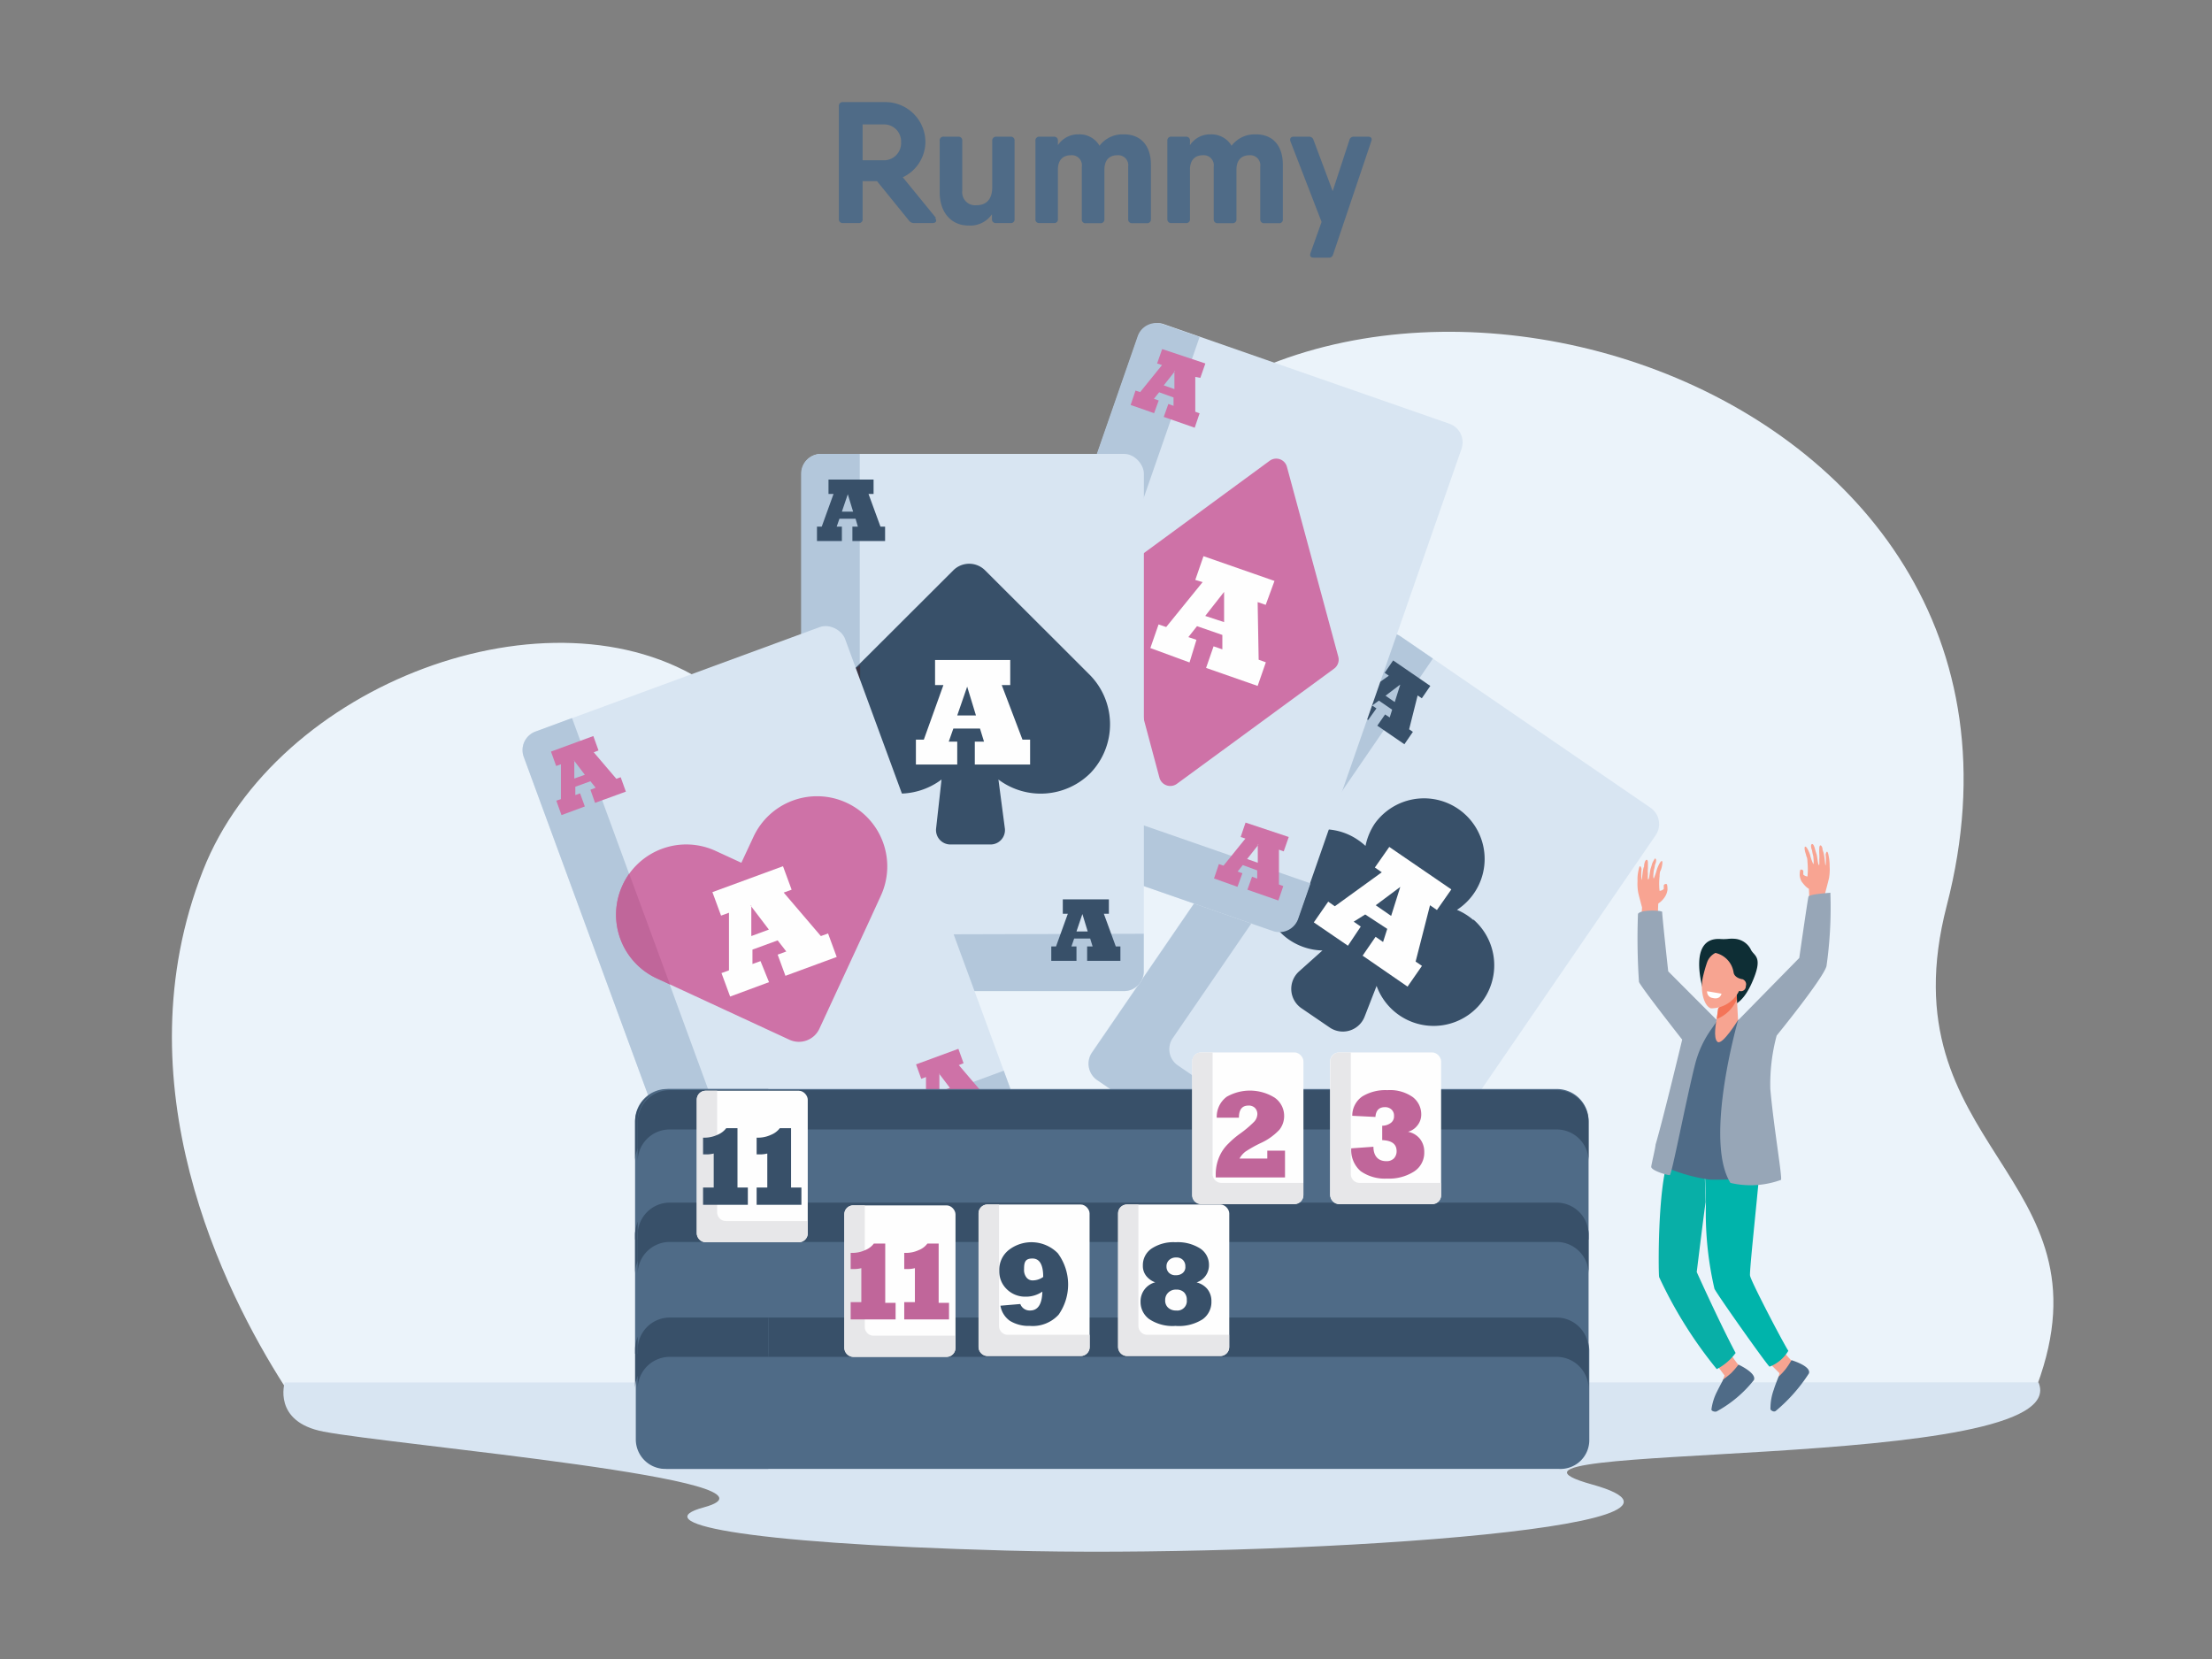 <svg xmlns="http://www.w3.org/2000/svg" viewBox="0 0 153.6 115.2"><rect x="0" y="0" width="153.6" height="115.2" fill="#808080" stroke="none"/><defs><style>.cls-1{fill:#ebf3fa;}.cls-1,.cls-10,.cls-11,.cls-13,.cls-14,.cls-15,.cls-16,.cls-17,.cls-18,.cls-2,.cls-20,.cls-3,.cls-4,.cls-5,.cls-6,.cls-7,.cls-8,.cls-9{fill-rule:evenodd;}.cls-12,.cls-2{fill:#d8e5f2;}.cls-3{fill:#4f6b87;}.cls-4{fill:#f8a492;}.cls-5{fill:#f7a491;}.cls-6{fill:#08afa7;}.cls-7{fill:#00b4ab;}.cls-8{fill:#97a6b7;}.cls-9{fill:#0e2e35;}.cls-10{fill:#f47458;}.cls-11{fill:#fff;}.cls-13{fill:#385069;}.cls-14{fill:#b3c7db;}.cls-15,.cls-19{fill:#fefefe;}.cls-16{fill:#383444;}.cls-17{fill:#ce72a7;}.cls-18{fill:#c0669a;}.cls-20{fill:#e7e7e9;}</style></defs><g id="_1-28" data-name="1"><path class="cls-1" d="M19.73,96.21c-4.16-6.51-11.43-21-5.64-35.75,5.09-13,24.19-20.13,35-13,4.59,3,19.32.1,27.18-12.47,15.29-24.42,68.62-9.59,58.91,27.9-4.36,16.85,11.71,18.63,6.27,33.32Z"/><path class="cls-2" d="M19.77,96s-.86,2.73,2.69,3.41c4.85.94,33.33,3.39,26.41,5.26-3.9,1.05,2,2.48,21,3s51.66-1.54,40.68-4.59,33.74-.74,31-7.09Z"/><path class="cls-3" d="M65,15.14l-2.31-2.83a2.74,2.74,0,0,0,1.57-2.43,2.78,2.78,0,0,0-2.79-2.79H58.54a.26.26,0,0,0-.29.29v7.83a.26.26,0,0,0,.29.28h1.08a.25.25,0,0,0,.28-.28V12.58h1l2.23,2.75a.42.42,0,0,0,.36.16h1.27c.24,0,.32-.17.17-.35ZM59.9,8.64h1.53a1.18,1.18,0,0,1,1.14,1.24,1.19,1.19,0,0,1-1.14,1.25H59.9Z"/><path class="cls-3" d="M70.19,9.49h-1a.27.27,0,0,0-.29.29V13c0,.9-.47,1.25-1.08,1.25a.9.9,0,0,1-1-1V9.78a.26.26,0,0,0-.28-.29h-1a.26.26,0,0,0-.29.29v3.55c0,1.47.84,2.33,2,2.33a1.83,1.83,0,0,0,1.63-.78v.33a.26.26,0,0,0,.29.28h1a.25.25,0,0,0,.28-.28V9.78a.26.26,0,0,0-.28-.29Z"/><path class="cls-3" d="M78,9.33a2,2,0,0,0-1.65.79,1.6,1.6,0,0,0-1.45-.79,1.68,1.68,0,0,0-1.44.75v-.3a.26.26,0,0,0-.28-.29h-1a.26.26,0,0,0-.28.29v5.43a.25.25,0,0,0,.28.28h1a.25.25,0,0,0,.28-.28V11.78c0-.78.47-1,.89-1a.7.7,0,0,1,.77.8v3.64a.25.25,0,0,0,.28.28h1a.26.26,0,0,0,.29-.28V11.78c0-.78.46-1,.89-1a.7.7,0,0,1,.76.8v3.64a.26.26,0,0,0,.29.28h1a.26.26,0,0,0,.29-.28V11.45c0-1.38-.74-2.12-1.87-2.12Z"/><path class="cls-3" d="M87.16,9.33a2,2,0,0,0-1.64.79,1.62,1.62,0,0,0-1.45-.79,1.66,1.66,0,0,0-1.44.75v-.3a.26.26,0,0,0-.28-.29h-1a.26.26,0,0,0-.29.29v5.43a.26.26,0,0,0,.29.28h1a.25.25,0,0,0,.28-.28V11.78c0-.78.47-1,.89-1a.7.7,0,0,1,.76.8v3.64a.26.26,0,0,0,.29.28h1a.26.26,0,0,0,.29-.28V11.78c0-.78.47-1,.89-1a.7.7,0,0,1,.76.8v3.64a.26.26,0,0,0,.29.28h1a.25.25,0,0,0,.28-.28V11.45c0-1.38-.73-2.12-1.87-2.12Z"/><path class="cls-3" d="M93.7,9.73l-1.16,3.54L91.21,9.72a.32.32,0,0,0-.32-.23H89.83c-.2,0-.29.14-.22.33l2.16,5.59L91,17.57c-.07.21,0,.32.24.32h1a.29.29,0,0,0,.33-.22l2.65-7.86c.07-.2,0-.32-.23-.32H94A.3.3,0,0,0,93.7,9.73Z"/><path class="cls-4" d="M113.76,62c.09.38.26,1,.26,1,0,.16-.06.85-.12,1.7l1.25-.5a12.29,12.29,0,0,1,0-1.46,1.56,1.56,0,0,0,.5-.53,1.16,1.16,0,0,0,.14-.44s0-.35-.06-.38a.17.17,0,0,0-.2.08c0,.06,0,.2,0,.26a.46.46,0,0,1-.29.13,4.43,4.43,0,0,1,0-1s0-.29.06-.39.1-.31.1-.31.08-.35,0-.37-.23.26-.34.56a4.52,4.52,0,0,1-.22.65c-.08,0,0-.57,0-.57a1.93,1.93,0,0,0,.08-.38c.08-.15.13-.42,0-.44a2.27,2.27,0,0,0-.19.34s-.07.25-.11.36-.08.53-.12.67-.06.07-.07.07a3.25,3.25,0,0,1,0-.38,1.63,1.63,0,0,1,0-.37c0-.12,0-.29,0-.39,0-.29-.16-.26-.23,0s0,.22-.07.33c-.1.43-.1.85-.14.86a3.22,3.22,0,0,1,0-.76s-.1-.43-.19,0a2.76,2.76,0,0,0-.09.84A3.4,3.4,0,0,0,113.76,62Z"/><path class="cls-4" d="M127,61c-.09.38-.26,1-.26,1,0,.16.06.86.12,1.7l-1.25-.49a12.46,12.46,0,0,0,0-1.47c0-.07-.12,0-.51-.53a1.07,1.07,0,0,1-.13-.44s0-.35.06-.38a.16.16,0,0,1,.19.08c0,.06,0,.2,0,.26a.46.46,0,0,0,.29.13,5.06,5.06,0,0,0,0-1s0-.29-.07-.38a3,3,0,0,0-.09-.32s-.09-.35,0-.37.23.26.34.56a3.45,3.45,0,0,0,.22.65c.07,0,0-.57,0-.57a1.93,1.93,0,0,1-.08-.38c-.07-.14-.12-.42,0-.44s.2.34.2.34.07.25.11.36.08.53.12.67,0,.07.07.07a3.41,3.41,0,0,0,0-.38,2.51,2.51,0,0,0,0-.37,3,3,0,0,1,0-.39c0-.29.16-.26.22,0,0,.1.05.21.08.32.1.43.09.85.14.86a3.22,3.22,0,0,0,0-.76s.09-.42.19,0a3.78,3.78,0,0,1,.09.84A3.4,3.4,0,0,1,127,61Z"/><path class="cls-5" d="M123.58,93.52a10.21,10.21,0,0,0,.86,1c.17.1-.07,1.35-.54,1.43-.27,0-.41-.25-.41-.25l.07-.35-1-1Z"/><path class="cls-5" d="M120,93.74a9.4,9.4,0,0,0,.73,1.06c.16.13-.25,1.33-.72,1.35-.27,0-.38-.29-.38-.29l.12-.35-.85-1.14Z"/><path class="cls-3" d="M120.72,94.76a6.09,6.09,0,0,1-.51.59,6.16,6.16,0,0,1-.54.43s-.33.62-.43.83a3.79,3.79,0,0,0-.4,1.27c0,.09.2.18.36.13a8.43,8.43,0,0,0,2.59-2.18C122,95.34,120.72,94.76,120.72,94.76Z"/><path class="cls-6" d="M115.85,80.47,116,80l2.34.5.1,3c0-.23-.62,4.83-.62,4.83s1.6,3.55,2.7,5.62a3.76,3.76,0,0,1-1.31,1.12,30.13,30.13,0,0,1-4-6.39C115.15,88.33,115.1,82.56,115.85,80.47Z"/><path class="cls-7" d="M122.18,81.35c-.21,2.36-.7,6.86-.66,7.22s2.27,4.62,2.66,5.23a2.61,2.61,0,0,1-1.3,1.1c-.1,0-3.64-5-3.83-5.41a23.37,23.37,0,0,1-.59-6l-.1-3C119.74,80.78,121,81.07,122.18,81.35Z"/><path class="cls-3" d="M117.67,70.61l1.62.22,1.45,0c.16,0,1.18,5.91,1.48,8.14s.06,2.61.06,2.61a14.4,14.4,0,0,1-3.57.33,11.47,11.47,0,0,1-3.35-1s1.35-4.26,1.61-5.6S117.67,70.61,117.67,70.61Z"/><path class="cls-8" d="M113.74,63.46a45.09,45.09,0,0,0,.07,4.73c.24.49,3,4,3,4s-1.3,5.43-1.85,7.3c0,.19-.3,1.41-.3,1.53,0,.27,1.15.6,1.29.58s1.12-5.18,1.76-7.71a7.23,7.23,0,0,1,1.1-2.39l.44-.63-3.41-3.42s-.42-3.81-.42-4.13C115.38,63.21,113.91,63.15,113.74,63.46Z"/><path class="cls-8" d="M120.69,70.85l4.25-4.33s.59-4.11.64-4.26,1.1-.23,1.52-.27a28.72,28.72,0,0,1-.27,5.1c-.24.87-3.46,4.82-3.46,4.82a13.06,13.06,0,0,0-.44,3.71c.23,2.61.85,6.2.74,6.31a6.13,6.13,0,0,1-3.51.21C118.3,79.15,120.69,70.85,120.69,70.85Z"/><path class="cls-3" d="M124.4,94.45a5.63,5.63,0,0,1-.43.65,5.41,5.41,0,0,1-.47.5s-.26.65-.32.87a3.81,3.81,0,0,0-.24,1.37c0,.08.21.24.36.14a11.47,11.47,0,0,0,2.31-2.61C125.79,94.86,124.4,94.45,124.4,94.45Z"/><path class="cls-9" d="M119.41,65.2a3.25,3.25,0,0,0,.54,0,2.48,2.48,0,0,1,.61,0,1.38,1.38,0,0,1,1,.7c.21.52.95.44.07,2.39-1,2.21-2.16,1.49-2.17,1.44s-.58-1.87-.58-1.87-.69.69-.68.66S117.23,65.12,119.41,65.2Z"/><path class="cls-5" d="M119.31,70l-.12.86s-.26,1.25.08,1.49,1.42-1.52,1.42-1.52l-.12-2.19Z"/><path class="cls-10" d="M120.61,69.38a2.5,2.5,0,0,1-1.4,1.38l.1-.73,1.26-1.36Z"/><path class="cls-5" d="M120.2,66.19a1.17,1.17,0,0,0-1.66.63,9.75,9.75,0,0,0-.3,1.07c-.2,1,.12,2,.57,2.13a2.18,2.18,0,0,0,2.13-1.72A1.92,1.92,0,0,0,120.2,66.19Z"/><path class="cls-5" d="M120.58,68.35a.34.34,0,1,0,.65.12A.37.37,0,0,0,121,68C120.8,68,120.63,68.13,120.58,68.35Z"/><path class="cls-9" d="M121,68s-.55-.07-.62-.47a1.64,1.64,0,0,0-1.44-1.39c-1,0,1-.42,1.09-.4l.89.33a9,9,0,0,1,.44.83c0,.07,0,.76,0,.76Z"/><path class="cls-11" d="M119.54,69l-1-.17a.44.44,0,0,0,.39.47C119.46,69.44,119.54,69,119.54,69Z"/><rect class="cls-12" x="76.75" y="53.64" width="37.3" height="23.77" rx="1.37" transform="translate(-12.59 107.17) rotate(-55.57)"/><path class="cls-13" d="M102.31,63.89a4.16,4.16,0,0,0-1.14-.71,4.21,4.21,0,1,0-5.7-6,4.32,4.32,0,0,0-.65,1.56,4.45,4.45,0,0,0-.53-.42,4.21,4.21,0,0,0-4.92,6.83,4.26,4.26,0,0,0,2.46.85l-1.62,1.45a1.63,1.63,0,0,0,.16,2.56l1.95,1.33a1.62,1.62,0,0,0,2.44-.75l.83-2.13a4.21,4.21,0,1,0,6.72-4.61Z"/><path class="cls-14" d="M96.91,84.34,95.43,86.5a1.37,1.37,0,0,1-1.9.35L76.18,75a1.38,1.38,0,0,1-.35-1.91L95.37,44.55a1.36,1.36,0,0,1,1.9-.35l2.23,1.53L81.44,72.08a1.36,1.36,0,0,0,.35,1.9Z"/><path class="cls-13" d="M97.21,47.55l-1,.76.64.44.38-1.2ZM95,50l-1.42-1,.59-.86.27.19,2-1.41-.29-.2.59-.86,2.58,1.77-.59.86-.29-.2-.59,2.35.26.18-.59.86-1.88-1.29.54-.78.32.21.17-.54-.92-.63-.47.34.3.2Z"/><path class="cls-13" d="M94.17,80.81l-1,.76.64.44.38-1.2ZM92,83.26l-1.42-1,.59-.86.27.19,2-1.41L93.1,80l.59-.86,2.58,1.77-.59.86-.29-.2-.59,2.35.26.18-.59.86-1.88-1.29.54-.79.32.22.17-.55-.92-.63-.46.35.29.2Z"/><path class="cls-15" d="M97.23,61.59l-1.7,1.27,1.07.74.63-2ZM93.6,65.67l-2.37-1.62,1-1.44.46.32,3.26-2.36-.48-.33,1-1.43,4.31,2.95-1,1.43-.48-.33-1,3.91.44.3-1,1.44-3.12-2.15.9-1.31.52.36.29-.91-1.53-1L94,64l.49.34Z"/><path class="cls-16" d="M91.36,57.69l-3.5,5.11a4.2,4.2,0,0,1,3.5-5.11Z"/><rect class="cls-12" x="65.92" y="31.7" width="37.3" height="23.77" rx="1.37" transform="translate(15.58 109.08) rotate(-70.78)"/><path class="cls-14" d="M91,61.34l-.86,2.47a1.38,1.38,0,0,1-1.75.84L68.5,57.73A1.38,1.38,0,0,1,67.66,56L79,23.35a1.36,1.36,0,0,1,1.74-.84l2.56.89L72.82,53.56a1.37,1.37,0,0,0,.84,1.75Z"/><path class="cls-17" d="M81.6,25.76l-.79,1,.74.26,0-1.26Zm-1.46,2.93-1.63-.57.34-1,.32.11,1.52-1.88-.34-.11.35-1,3,1-.35,1L83,26.17l0,2.42.3.11-.34,1-2.15-.75.32-.9.36.13,0-.58-1-.36-.36.45.33.12Z"/><path class="cls-17" d="M87.39,58.65l-.79,1,.74.26,0-1.26Zm-1.46,2.93L84.3,61l.34-1,.32.11,1.52-1.88-.33-.11.34-1,3,1-.35,1-.33-.12,0,2.42.3.11-.34,1-2.15-.75.32-.9.36.13,0-.57-1-.37-.36.45.33.12Z"/><path class="cls-17" d="M77,40.88,80.51,54a.78.78,0,0,0,1.21.43l10.92-8a.78.78,0,0,0,.29-.83L89.37,32.44A.77.77,0,0,0,88.16,32l-10.9,8A.77.77,0,0,0,77,40.88Z"/><path class="cls-15" d="M85,41.1l-1.31,1.67L85,43.2,85,41.1ZM82.6,46l-2.72-1,.57-1.64.53.18,2.53-3.12L83,40.27l.57-1.65,4.93,1.72L87.89,42l-.56-.19.07,4,.5.18-.57,1.64-3.58-1.25.52-1.5.61.21,0-1-1.76-.61-.6.76.56.19Z"/><rect class="cls-12" x="55.66" y="31.52" width="23.77" height="37.3" rx="1.37"/><path class="cls-14" d="M79.42,64.84v2.61a1.37,1.37,0,0,1-1.37,1.37H57a1.37,1.37,0,0,1-1.37-1.37V32.89A1.37,1.37,0,0,1,57,31.52h2.7v32a1.37,1.37,0,0,0,1.37,1.37Z"/><path class="cls-13" d="M58.87,34.32l-.41,1.21h.78l-.37-1.21Zm-.41,3.25H56.73v-1h.33l.82-2.27h-.35v-1h3.13v1h-.35l.83,2.27h.32v1H59.19v-1h.38l-.16-.55H58.29l-.19.55h.36Z"/><path class="cls-13" d="M75.16,63.47l-.41,1.21h.78l-.37-1.21Zm-.41,3.25H73v-1h.33l.82-2.27h-.35v-1H77v1h-.35l.83,2.27h.32v1H75.49v-1h.38l-.17-.55H74.59l-.19.55h.35Z"/><path class="cls-13" d="M75.59,46.78,74.2,45.39l-5.79-5.78a1.56,1.56,0,0,0-2.22,0L60.4,45.39,59,46.78a4.87,4.87,0,0,0,0,6.9h0a4.88,4.88,0,0,0,6.38.45L65,57.55a1,1,0,0,0,1,1.09h2.78a1,1,0,0,0,1-1.09l-.45-3.42a4.89,4.89,0,0,0,6.39-.45h0A4.89,4.89,0,0,0,75.59,46.78Z"/><path class="cls-15" d="M67.16,47.68l-.69,2h1.3l-.61-2Zm-.69,5.41H63.6V51.36h.55l1.36-3.79h-.58V45.83h5.22v1.74h-.59L71,51.36h.53v1.73H67.69V51.5h.64l-.28-.91H66.2l-.32.91h.59Z"/><path class="cls-16" d="M59.73,46.19v8.2L59,53.68a4.88,4.88,0,0,1,0-6.9A4.94,4.94,0,0,1,59.73,46.19Z"/><rect class="cls-12" x="41.6" y="46.03" width="23.77" height="37.3" rx="1.37" transform="translate(-19.03 22.42) rotate(-20.18)"/><path class="cls-14" d="M69.7,74.35l.9,2.45a1.37,1.37,0,0,1-.81,1.76L50.05,85.81A1.37,1.37,0,0,1,48.29,85L36.37,52.56a1.37,1.37,0,0,1,.81-1.76l2.54-.94,11,30a1.38,1.38,0,0,0,1.76.82Z"/><path class="cls-17" d="M39.88,52.79l0,1.27.73-.26-.76-1ZM40.61,56l-1.62.6-.36-1,.32-.11,0-2.42-.33.12-.36-1,2.94-1.08.36,1-.33.13,1.57,1.84.3-.11.36,1-2.14.78L41,54.84l.36-.14L41,54.25l-1.05.38v.58l.33-.12Z"/><path class="cls-17" d="M65.23,74.53l0,1.28.73-.27-.76-1Zm.74,3.2-1.62.59-.36-1,.31-.11,0-2.42-.33.12-.36-1,2.94-1.08.36,1-.33.13,1.57,1.84.3-.11.36,1-2.14.78-.33-.89.36-.14L66.34,76l-1,.38V77l.34-.12Z"/><path class="cls-17" d="M52.31,58.13l-.83,1.78-1.78-.82a4.87,4.87,0,0,0-6.47,2.38h0a4.87,4.87,0,0,0,2.38,6.47l1.78.82,7.43,3.44a1.57,1.57,0,0,0,2.08-.77L60.34,64l.82-1.79a4.87,4.87,0,0,0-2.38-6.47h0A4.87,4.87,0,0,0,52.31,58.13Z"/><path class="cls-18" d="M43.69,60.67l2.83,7.69-.91-.42a4.87,4.87,0,0,1-2.38-6.47A4.77,4.77,0,0,1,43.69,60.67Z"/><path class="cls-15" d="M52.17,62.88l0,2.12,1.22-.45-1.27-1.67ZM53.4,68.2l-2.7,1-.6-1.63.52-.19,0-4-.55.2-.6-1.63,4.9-1.8.6,1.63-.55.2L57,65l.5-.18.6,1.63-3.56,1.31L54,66.29l.6-.22L54,65.3l-1.75.64,0,1,.56-.2Z"/><path class="cls-3" d="M110.31,86.07H44.1V77.84a2.22,2.22,0,0,1,2.23-2.22h61.76a2.21,2.21,0,0,1,2.22,2.22Z"/><path class="cls-3" d="M110.31,94H44.1V85.74a2.23,2.23,0,0,1,2.23-2.23h61.76a2.22,2.22,0,0,1,2.22,2.23Z"/><path class="cls-3" d="M108.26,102H46.15a2.05,2.05,0,0,1-2-2.05V93.81a2.22,2.22,0,0,1,2.23-2.22h61.76a2.21,2.21,0,0,1,2.22,2.22V100A2,2,0,0,1,108.26,102Z"/><path class="cls-13" d="M110.31,93.71v2.73a2.22,2.22,0,0,0-2.22-2.22H46.33a2.23,2.23,0,0,0-2.23,2.22V93.71a2.23,2.23,0,0,1,2.23-2.22h61.76A2.22,2.22,0,0,1,110.31,93.71Z"/><path class="cls-13" d="M110.31,85.74v2.73a2.22,2.22,0,0,0-2.22-2.23H46.33a2.23,2.23,0,0,0-2.23,2.23V85.74a2.23,2.23,0,0,1,2.23-2.23h61.76A2.22,2.22,0,0,1,110.31,85.74Z"/><path class="cls-13" d="M110.31,77.92v2.73a2.21,2.21,0,0,0-2.22-2.22H46.33a2.22,2.22,0,0,0-2.23,2.22V77.92a2.22,2.22,0,0,1,2.23-2.22h61.76A2.21,2.21,0,0,1,110.31,77.92Z"/><rect class="cls-19" x="67.95" y="83.64" width="7.71" height="10.52" rx="0.62"/><path class="cls-20" d="M75.67,92.69v.85a.62.62,0,0,1-.62.62H68.57a.62.62,0,0,1-.62-.62V84.25a.61.61,0,0,1,.62-.61h.8v8.43a.62.62,0,0,0,.62.62Z"/><rect class="cls-19" x="58.63" y="83.7" width="7.72" height="10.52" rx="0.62"/><path class="cls-20" d="M66.34,92.75v.85a.61.61,0,0,1-.61.62H59.25a.62.62,0,0,1-.62-.62V84.31a.61.61,0,0,1,.62-.61h.8v8.43a.61.61,0,0,0,.61.62Z"/><path class="cls-18" d="M62.19,91.62H59.07v-1.2h.74V88.06a2,2,0,0,1-.55.06l-.19,0V87h.09a2.12,2.12,0,0,0,.91-.19,1.38,1.38,0,0,0,.61-.46h.79v4.12h.72Z"/><path class="cls-18" d="M65.9,91.62H62.79v-1.2h.74V88.06a2,2,0,0,1-.55.06l-.19,0V87h.09a2.12,2.12,0,0,0,.91-.19,1.38,1.38,0,0,0,.61-.46h.78v4.12h.72Z"/><path class="cls-13" d="M72.44,88.67c0-.85-.25-1.28-.75-1.28s-.58.25-.58.74a.84.84,0,0,0,.17.58.53.53,0,0,0,.45.2,1.26,1.26,0,0,0,.71-.24Zm-3,2,1.41-.12a.69.69,0,0,0,.68.45c.54,0,.83-.43.85-1.31a2,2,0,0,1-1.17.35,1.81,1.81,0,0,1-1.28-.5,1.7,1.7,0,0,1-.54-1.29,1.75,1.75,0,0,1,.67-1.46,2.57,2.57,0,0,1,3.39.23,3.65,3.65,0,0,1,.06,4.27,2.44,2.44,0,0,1-2,.78,2.48,2.48,0,0,1-1.38-.35A1.61,1.61,0,0,1,69.47,90.67Z"/><rect class="cls-19" x="77.64" y="83.64" width="7.72" height="10.52" rx="0.62"/><path class="cls-20" d="M85.35,92.69v.85a.62.62,0,0,1-.62.62H78.25a.61.61,0,0,1-.61-.62V84.25a.61.61,0,0,1,.61-.61h.8v8.43a.62.62,0,0,0,.62.62Z"/><path class="cls-13" d="M81,87.94a.6.6,0,0,0,.17.44.63.63,0,0,0,.5.17.68.68,0,0,0,.45-.15.52.52,0,0,0,.19-.46.61.61,0,0,0-.17-.45.62.62,0,0,0-.47-.17.67.67,0,0,0-.48.17.58.58,0,0,0-.19.45Zm-.09,2.34a.66.66,0,0,0,.21.53.78.78,0,0,0,.55.19.66.66,0,0,0,.74-.73.72.72,0,0,0-.19-.53.73.73,0,0,0-.54-.19.74.74,0,0,0-.57.22.69.69,0,0,0-.2.51Zm-.68-1.23a1.42,1.42,0,0,1-.62-.43,1.11,1.11,0,0,1-.25-.74,1.39,1.39,0,0,1,.59-1.17,2.75,2.75,0,0,1,1.68-.45,2.91,2.91,0,0,1,1.72.44,1.35,1.35,0,0,1,.6,1.14,1.25,1.25,0,0,1-.86,1.21,1.4,1.4,0,0,1,.74.45,1.32,1.32,0,0,1,.29.87,1.47,1.47,0,0,1-.61,1.24,3.06,3.06,0,0,1-1.88.46,2.91,2.91,0,0,1-1.84-.48,1.47,1.47,0,0,1-.59-1.2A1.36,1.36,0,0,1,80.19,89.05Z"/><rect class="cls-19" x="82.79" y="73.08" width="7.72" height="10.52" rx="0.62"/><path class="cls-20" d="M90.5,82.14V83a.62.62,0,0,1-.62.62H83.4a.62.62,0,0,1-.62-.62V73.7a.62.62,0,0,1,.62-.62h.8v8.44a.62.62,0,0,0,.62.62Z"/><path class="cls-18" d="M88,79.9h1.23l0,1.86H84.42c0-.12,0-.18,0-.18a3.07,3.07,0,0,1,.36-1.49,2.77,2.77,0,0,1,.51-.67,6.16,6.16,0,0,1,.79-.68,7.64,7.64,0,0,0,1-.84.81.81,0,0,0,.23-.53.61.61,0,0,0-.16-.43.6.6,0,0,0-.46-.17q-.66,0-.66.84l-1.54,0a1.73,1.73,0,0,1,.69-1.45,3.25,3.25,0,0,1,3.33.06,1.54,1.54,0,0,1,.66,1.29,1.52,1.52,0,0,1-.33.94,4.13,4.13,0,0,1-1.31.93,8.64,8.64,0,0,0-1.05.59,1.55,1.55,0,0,0-.41.48H88Z"/><rect class="cls-19" x="92.36" y="73.08" width="7.71" height="10.52" rx="0.62"/><path class="cls-20" d="M100.07,82.14V83a.61.61,0,0,1-.61.62H93a.62.62,0,0,1-.62-.62V73.7a.62.62,0,0,1,.62-.62h.8v8.44a.61.61,0,0,0,.61.62Z"/><path class="cls-18" d="M93.83,79.74l1.54-.11c0,.63.32,1,.89,1a.7.7,0,0,0,.54-.2.72.72,0,0,0,.18-.49c0-.49-.32-.74-1-.77v-1a1,1,0,0,0,.56-.17.56.56,0,0,0,.26-.51.57.57,0,0,0-.17-.44.64.64,0,0,0-.46-.17c-.41,0-.63.23-.66.68l-1.61-.08a1.63,1.63,0,0,1,.69-1.34,3.08,3.08,0,0,1,1.75-.44,2.74,2.74,0,0,1,1.76.48,1.5,1.5,0,0,1,.59,1.19,1.2,1.2,0,0,1-.25.76,1.23,1.23,0,0,1-.67.46,1.4,1.4,0,0,1,.83.49,1.45,1.45,0,0,1,.3.92,1.55,1.55,0,0,1-.71,1.35,3.21,3.21,0,0,1-1.87.49,2.93,2.93,0,0,1-1.83-.51A1.93,1.93,0,0,1,93.83,79.74Z"/><path class="cls-3" d="M53.35,75.62V86.07H44.28V77.84a2.22,2.22,0,0,1,2.23-2.22Z"/><path class="cls-3" d="M53.35,83.51V94H44.28V85.74a2.23,2.23,0,0,1,2.23-2.23Z"/><path class="cls-3" d="M53.35,91.59V102h-7a2.05,2.05,0,0,1-2-2.05V93.81a2.22,2.22,0,0,1,2.23-2.22Z"/><path class="cls-13" d="M53.35,91.49v2.73H46.51a2.23,2.23,0,0,0-2.23,2.22V93.71a2.23,2.23,0,0,1,2.23-2.22Z"/><path class="cls-13" d="M53.35,83.51v2.73H46.51a2.23,2.23,0,0,0-2.23,2.23V85.74a2.23,2.23,0,0,1,2.23-2.23Z"/><path class="cls-13" d="M53.35,75.7v2.73H46.51a2.22,2.22,0,0,0-2.23,2.22V77.92a2.22,2.22,0,0,1,2.23-2.22Z"/><rect class="cls-19" x="48.38" y="75.74" width="7.71" height="10.52" rx="0.62"/><path class="cls-20" d="M56.09,84.79v.85a.62.62,0,0,1-.62.62H49a.61.61,0,0,1-.61-.62V76.36a.61.61,0,0,1,.61-.62h.8v8.44a.61.61,0,0,0,.62.61Z"/><path class="cls-13" d="M51.93,83.66H48.82v-1.2h.74V80.1a2.07,2.07,0,0,1-.56.06l-.18,0V79h.09a2.13,2.13,0,0,0,.91-.2,1.44,1.44,0,0,0,.61-.46h.78v4.12h.72Z"/><path class="cls-13" d="M55.65,83.66H52.54v-1.2h.74V80.1a2.07,2.07,0,0,1-.56.06l-.18,0V79h.09a2.13,2.13,0,0,0,.91-.2,1.44,1.44,0,0,0,.61-.46h.78v4.12h.72Z"/></g></svg>